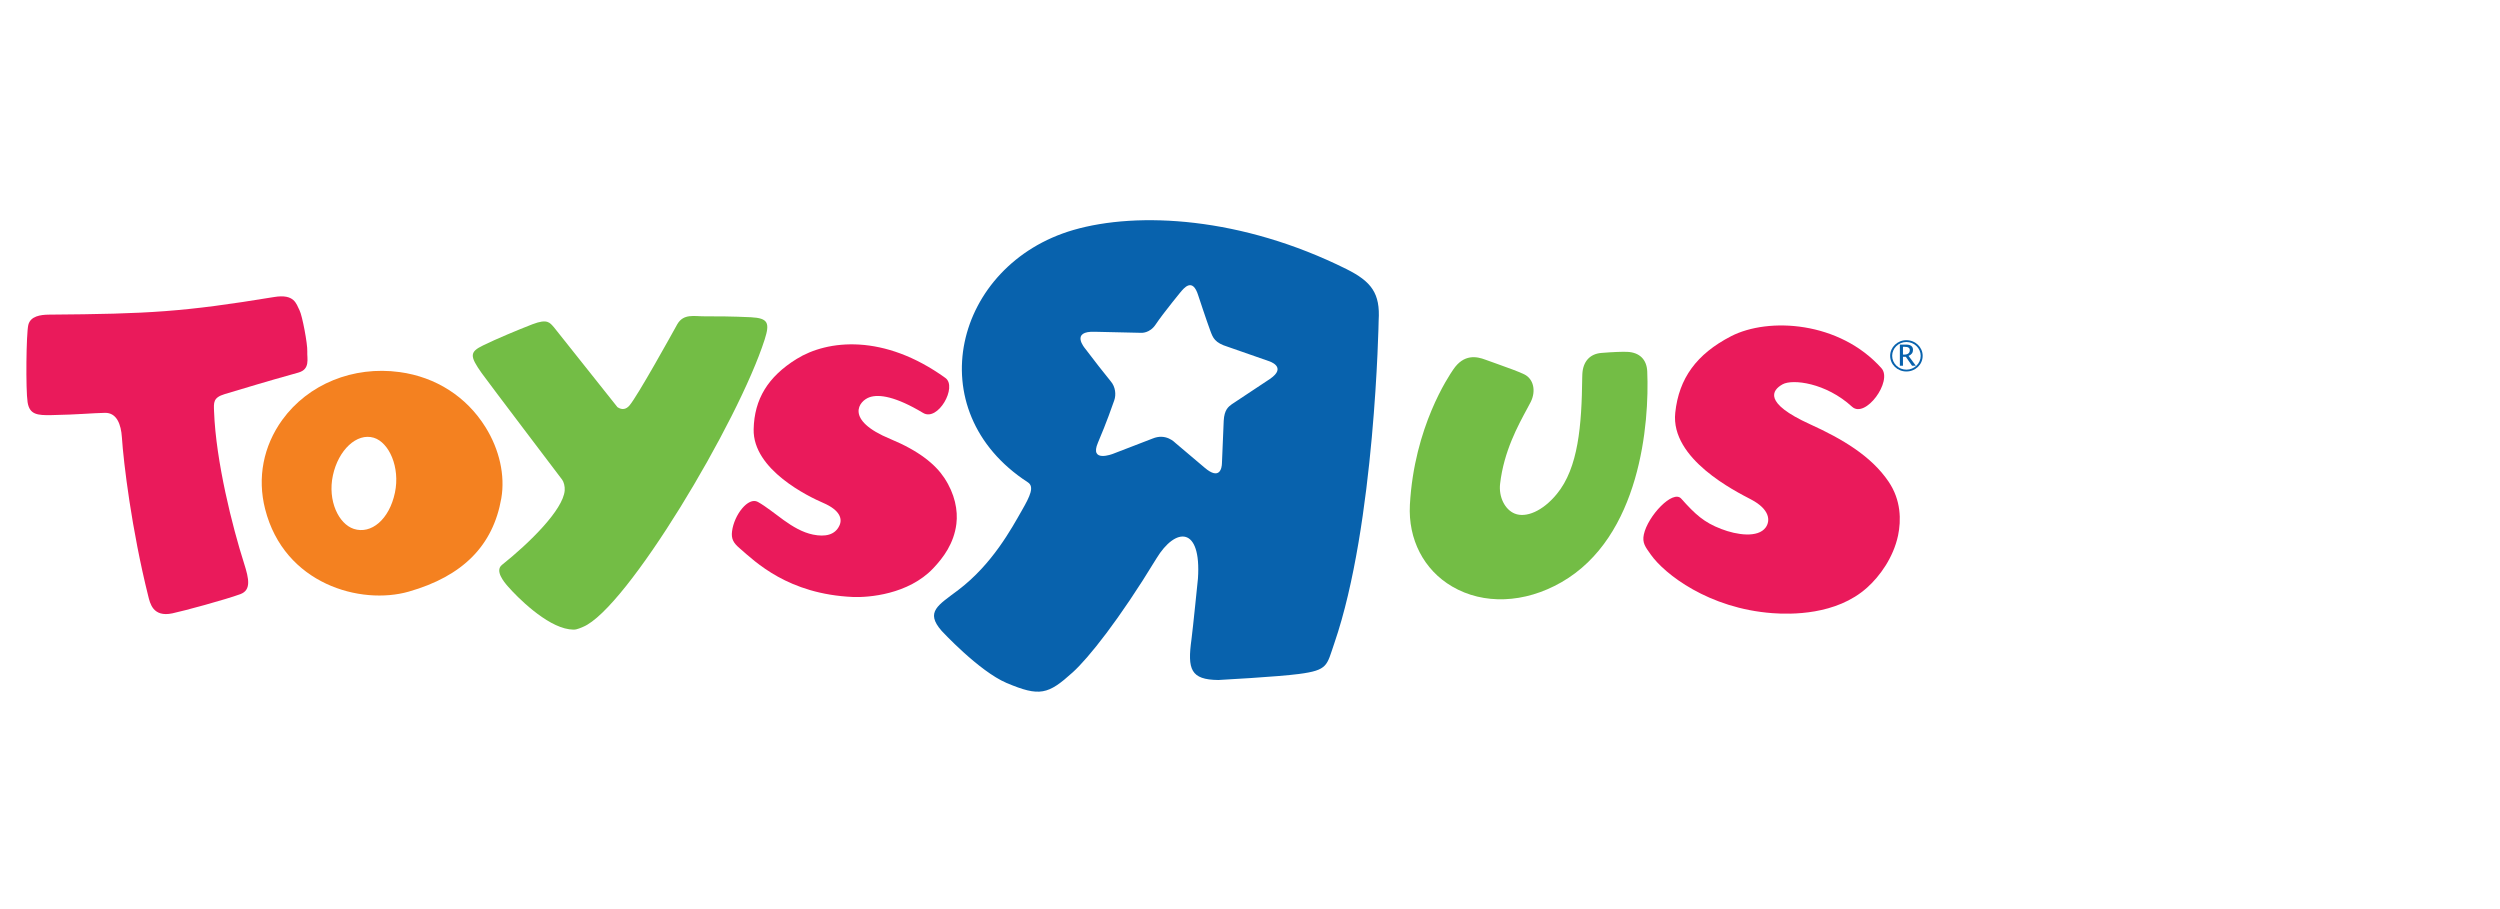 <svg xmlns="http://www.w3.org/2000/svg" width="165" height="60" viewBox="0 0 165 60" fill="none"><path d="M165 0H0V60H165V0Z" fill="white"></path><g clip-path="url(#clip0_1554_33175)"><path d="M65.713 46.661C68.52 47.848 69.82 47.638 72.032 45.633C73.058 44.704 74.913 42.451 77.2 38.818C77.086 39.939 76.918 41.548 76.862 41.965C76.69 43.234 76.593 44.555 77.498 45.559C78.325 46.485 79.553 46.602 80.4 46.605H80.517C80.685 46.596 84.559 46.388 85.986 46.194C88.443 45.872 89.077 45.106 89.642 43.387L89.769 43.008C90.518 40.83 91.082 38.265 91.505 35.674C91.993 37.567 93.18 39.175 94.913 40.189C97.566 41.742 100.95 41.643 103.963 39.925C105.269 39.18 106.316 38.208 107.157 37.111C107.242 37.251 107.329 37.371 107.408 37.483L107.477 37.577C108.489 39.016 111.751 41.823 116.858 42.192C118.658 42.324 122.04 42.219 124.453 40.05C125.068 39.503 126.544 37.975 127.031 35.695C127.401 33.95 127.089 32.227 126.155 30.847C125.514 29.902 124.691 29.119 123.81 28.463C124.108 28.32 124.405 28.12 124.696 27.855C126.052 26.607 126.735 24.518 125.537 23.177C122.228 19.46 116.662 18.984 113.401 20.67C112.042 21.37 110.992 22.22 110.234 23.236C109.771 22.208 108.774 21.549 107.487 21.49C107.001 21.469 106.157 21.517 105.532 21.57C103.969 21.702 102.847 22.807 102.666 24.355C102.401 23.863 101.989 23.451 101.446 23.177C101.025 22.966 100.358 22.721 99.459 22.405C99.467 22.405 98.662 22.115 98.662 22.115C98.67 22.119 98.681 22.125 98.691 22.125C96.978 21.475 95.415 21.955 94.412 23.445C93.951 24.13 93.153 25.456 92.472 27.322C92.731 23.912 92.781 21.421 92.785 21.183C92.785 21.21 92.781 21.237 92.781 21.261C92.937 18.853 92.041 17.395 89.686 16.219C81.912 12.35 74.593 12.287 70.34 13.518C65.913 14.803 62.606 18.323 61.855 22.532C58.167 20.501 54.765 20.718 52.431 21.797C52.467 21.305 52.389 20.76 52.022 20.253C51.327 19.291 50.115 19.231 49.658 19.211C48.296 19.142 47.089 19.142 46.489 19.142C46.415 19.148 46.318 19.142 46.214 19.137C45.56 19.106 44.028 19.038 43.143 20.551C43.134 20.56 43.128 20.576 43.121 20.587C42.417 21.872 41.603 23.303 40.996 24.334L37.985 20.543C37.967 20.522 37.942 20.491 37.922 20.47L37.885 20.427C37.019 19.44 35.939 19.238 34.49 19.792C33.477 20.185 32.032 20.787 31.071 21.258C30.676 21.449 29.755 21.898 29.484 22.929C29.417 23.177 29.402 23.415 29.419 23.644C28.553 23.251 27.617 22.98 26.624 22.843C25.052 22.626 23.5 22.765 22.072 23.213C22.082 22.483 21.723 20.39 21.375 19.714C21.369 19.703 21.352 19.663 21.338 19.634C20.692 18.203 19.498 17.614 17.788 17.902C11.862 18.873 9.733 18.984 3.205 19.037C0.854 19.058 0.268 20.453 0.125 21.051C-0.094 21.951 -0.086 25.932 0.049 26.803C0.42 29.187 2.695 29.145 3.442 29.128C4.554 29.109 5.338 29.059 5.965 29.023C6.069 29.02 6.165 29.014 6.258 29.008C6.388 30.984 6.965 35.432 8.038 39.733L8.049 39.776C8.74 42.571 11.057 42.318 11.751 42.171C12.573 42.001 15.441 41.226 16.515 40.824C17.516 40.446 18.134 39.596 18.171 38.54C18.173 38.461 18.173 38.377 18.169 38.297C18.753 38.872 19.424 39.375 20.176 39.793C22.385 41.012 25.187 41.369 27.489 40.705C29.053 40.258 30.377 39.629 31.457 38.825C31.655 39.215 31.919 39.548 32.146 39.811C32.595 40.326 34.956 42.927 37.319 43.244C38.153 43.36 38.596 43.212 39.13 42.99L39.185 42.969C40.916 42.257 43.359 39.363 46.449 34.361C46.577 34.151 46.708 33.94 46.834 33.728C46.681 34.113 46.579 34.501 46.534 34.853C46.363 36.217 47.069 37 47.617 37.477C47.616 37.471 47.802 37.635 47.802 37.635C49.014 38.702 51.538 40.922 56.211 41.13C56.645 41.145 58.183 41.16 59.855 40.591C59.832 41.667 60.542 42.478 60.784 42.754C60.794 42.769 60.804 42.779 60.815 42.79C61.093 43.091 63.597 45.755 65.713 46.661Z" fill="white"></path><path d="M88.862 17.757C81.941 14.312 75.105 13.946 70.851 15.177C62.99 17.458 60.553 27.105 67.836 31.831C68.277 32.117 68 32.719 67.447 33.682C66.765 34.877 65.498 37.23 63.263 38.927C61.915 39.952 61.041 40.375 62.149 41.638C62.149 41.638 64.612 44.299 66.43 45.074C68.624 46 69.173 45.846 70.805 44.369C71.831 43.442 73.866 40.903 76.32 36.865C77.593 34.765 79.297 34.724 79.065 38.18C79.065 38.18 78.729 41.505 78.638 42.193C78.363 44.175 78.577 44.863 80.414 44.88C80.414 44.88 84.365 44.667 85.735 44.482C87.663 44.229 87.559 43.927 88.064 42.458C90.762 34.618 90.991 21.158 90.991 21.158C91.105 19.356 90.515 18.582 88.862 17.757ZM83.808 25.016C83.808 25.016 81.358 26.64 81.296 26.682C81.089 26.84 80.803 27.025 80.765 27.776C80.75 28.088 80.654 30.305 80.648 30.579C80.643 30.886 80.505 31.721 79.507 30.868C79.507 30.868 77.837 29.456 77.589 29.245C77.534 29.199 76.96 28.574 76.068 28.945L73.454 29.953C73.454 29.953 71.879 30.573 72.467 29.209C73.035 27.882 73.416 26.777 73.541 26.422C73.671 26.053 73.625 25.53 73.307 25.164C73.16 25 71.907 23.4 71.618 23.003C71.618 23.003 70.588 21.818 72.306 21.898C72.306 21.898 75.241 21.961 75.287 21.966C75.336 21.97 75.885 22.006 76.278 21.41C76.762 20.676 78.18 18.957 77.884 19.321C78.132 19.022 78.708 18.271 79.089 19.514C79.089 19.514 79.628 21.153 79.884 21.839C80.059 22.304 80.17 22.622 81.043 22.891L83.739 23.832C83.74 23.833 84.999 24.208 83.808 25.016Z" fill="#0862AD"></path><path d="M32.044 28.195C30.788 26.18 28.773 24.884 26.373 24.557C23.308 24.139 20.341 25.352 18.632 27.709C17.377 29.447 16.973 31.535 17.498 33.597C18.761 38.566 23.815 39.951 26.978 39.047C30.548 38.026 32.544 36.008 33.086 32.888C33.346 31.383 32.967 29.675 32.044 28.195ZM23.352 34.907C22.353 34.584 21.61 33.047 21.971 31.377C22.33 29.705 23.546 28.547 24.675 28.892C25.678 29.203 26.416 30.836 26.067 32.509C25.694 34.289 24.498 35.279 23.352 34.907Z" fill="#F48120"></path><path d="M95.912 24.393C95.622 24.822 93.339 28.167 93.053 33.31C92.929 35.597 93.97 37.613 95.841 38.709C97.916 39.925 100.611 39.826 103.046 38.433C108.278 35.443 108.865 27.913 108.718 24.515C108.686 23.728 108.207 23.258 107.405 23.223C107.098 23.208 106.435 23.231 105.686 23.294C104.926 23.357 104.47 23.87 104.434 24.7L104.427 24.921C104.392 28.077 104.171 30.881 102.75 32.603C101.82 33.742 100.709 34.195 99.977 33.899C99.323 33.64 98.904 32.794 99.007 31.927C99.256 29.77 100.2 28.073 100.783 26.989L101.033 26.519C101.389 25.789 101.21 25.011 100.611 24.712C100.264 24.537 99.508 24.266 98.839 24.027L98.033 23.738C97.459 23.521 96.613 23.351 95.912 24.393Z" fill="#73BD45"></path><path d="M114.245 22.194C111.973 23.368 110.807 24.97 110.567 27.238C110.241 30.297 114.55 32.429 115.575 32.967C116.81 33.616 116.856 34.367 116.536 34.813C116.03 35.511 114.631 35.314 113.601 34.912C112.469 34.48 111.893 33.956 110.961 32.91C110.414 32.296 108.752 34.053 108.493 35.278C108.374 35.838 108.6 36.104 108.953 36.604C109.858 37.885 112.77 40.162 116.991 40.469C118.155 40.555 121.185 40.622 123.23 38.782C124.057 38.043 124.958 36.812 125.271 35.346C125.484 34.331 125.469 33.004 124.65 31.794C123.501 30.092 121.586 28.966 119.458 27.998C116.356 26.585 116.954 25.751 117.648 25.366C118.299 25 120.507 25.257 122.237 26.845C123.114 27.649 124.932 25.153 124.177 24.303C121.414 21.206 116.722 20.915 114.245 22.194Z" fill="#EA1A5B"></path><path d="M50.468 22.408C48.738 27.819 41.36 40.189 38.48 41.374C38.072 41.542 37.99 41.589 37.567 41.532C36.037 41.319 34.13 39.405 33.517 38.698C33.244 38.386 32.655 37.666 33.128 37.284C34.928 35.849 37.163 33.659 37.27 32.375C37.293 32.095 37.206 31.799 37.102 31.66C36.934 31.437 32.258 25.276 31.788 24.62C30.992 23.494 30.996 23.229 31.878 22.8C32.759 22.368 34.163 21.781 35.147 21.399C36.132 21.024 36.282 21.289 36.56 21.6L40.751 26.871C41.053 27.077 41.327 27.019 41.547 26.76C42.082 26.129 44.346 22.044 44.701 21.399C45.118 20.685 45.807 20.881 46.5 20.877C47.235 20.872 48.373 20.881 49.564 20.938C50.709 20.998 50.814 21.32 50.468 22.408Z" fill="#73BD45"></path><path d="M52.568 23.696C50.681 24.87 49.784 26.345 49.741 28.33C49.68 31.012 53.396 32.788 54.329 33.19C55.448 33.672 55.606 34.248 55.405 34.68C55.113 35.324 54.446 35.442 53.663 35.284C52.242 34.992 51.134 33.75 50.016 33.125C49.383 32.778 48.45 33.982 48.315 35.067C48.251 35.559 48.404 35.835 48.812 36.181C49.858 37.09 52.014 39.212 56.291 39.401C57.308 39.444 59.951 39.242 61.593 37.508C62.259 36.805 62.957 35.875 63.121 34.579C63.231 33.687 63.026 32.599 62.321 31.536C61.733 30.648 60.657 29.76 58.772 28.977C55.714 27.719 56.68 26.449 57.406 26.211C58.027 26.006 59.115 26.166 60.925 27.254C61.906 27.845 63.205 25.526 62.395 24.944C58.336 22.02 54.631 22.415 52.568 23.696Z" fill="#EA1A5B"></path><path d="M3.222 20.766C9.858 20.715 12.102 20.587 18.089 19.604C19.439 19.381 19.549 20.052 19.77 20.483C19.953 20.841 20.304 22.712 20.281 23.192C20.256 23.669 20.494 24.366 19.686 24.593C17.165 25.297 16.504 25.516 14.83 26.011C14.057 26.244 14.106 26.568 14.128 27.159C14.247 30.436 15.338 34.77 16.111 37.192C16.436 38.214 16.582 38.941 15.869 39.212C14.877 39.576 12.112 40.327 11.37 40.482C10.086 40.75 9.901 39.809 9.78 39.326C8.691 34.966 8.151 30.526 8.045 28.866C7.99 28.02 7.713 27.227 6.917 27.248C6.099 27.263 5.184 27.364 3.404 27.397C2.452 27.418 1.948 27.359 1.821 26.545C1.693 25.725 1.729 22.02 1.869 21.445C2.01 20.861 2.684 20.772 3.222 20.766Z" fill="#EA1A5B"></path><path d="M127.13 23.483C127.13 24.181 126.547 24.747 125.823 24.747C125.104 24.747 124.52 24.181 124.52 23.483C124.52 22.79 125.104 22.226 125.823 22.226C126.547 22.226 127.13 22.79 127.13 23.483Z" fill="white"></path><path d="M126.896 23.483C126.896 22.913 126.415 22.452 125.821 22.452C125.23 22.452 124.75 22.913 124.75 23.483C124.75 24.061 125.231 24.518 125.821 24.518C126.416 24.518 126.896 24.061 126.896 23.483Z" fill="#0862AD"></path><path d="M126.766 23.483C126.766 23.986 126.345 24.398 125.822 24.398C125.304 24.398 124.883 23.986 124.883 23.483C124.883 22.988 125.304 22.572 125.822 22.572C126.345 22.573 126.766 22.988 126.766 23.483Z" fill="white"></path><path d="M125.391 24.139V22.744H125.829C125.966 22.744 126.073 22.774 126.145 22.834C126.221 22.891 126.258 22.975 126.258 23.093C126.258 23.277 126.161 23.409 125.966 23.489L126.446 24.139H126.195L125.785 23.55H125.596V24.139L125.391 24.139ZM125.596 23.405H125.661C125.92 23.405 126.046 23.302 126.046 23.108C126.046 22.965 125.939 22.891 125.726 22.891H125.596V23.405Z" fill="#0862AD"></path></g><defs><clipPath id="clip0_1554_33175"><rect width="130" height="35.952" fill="white" transform="translate(0 12)"></rect></clipPath></defs></svg>